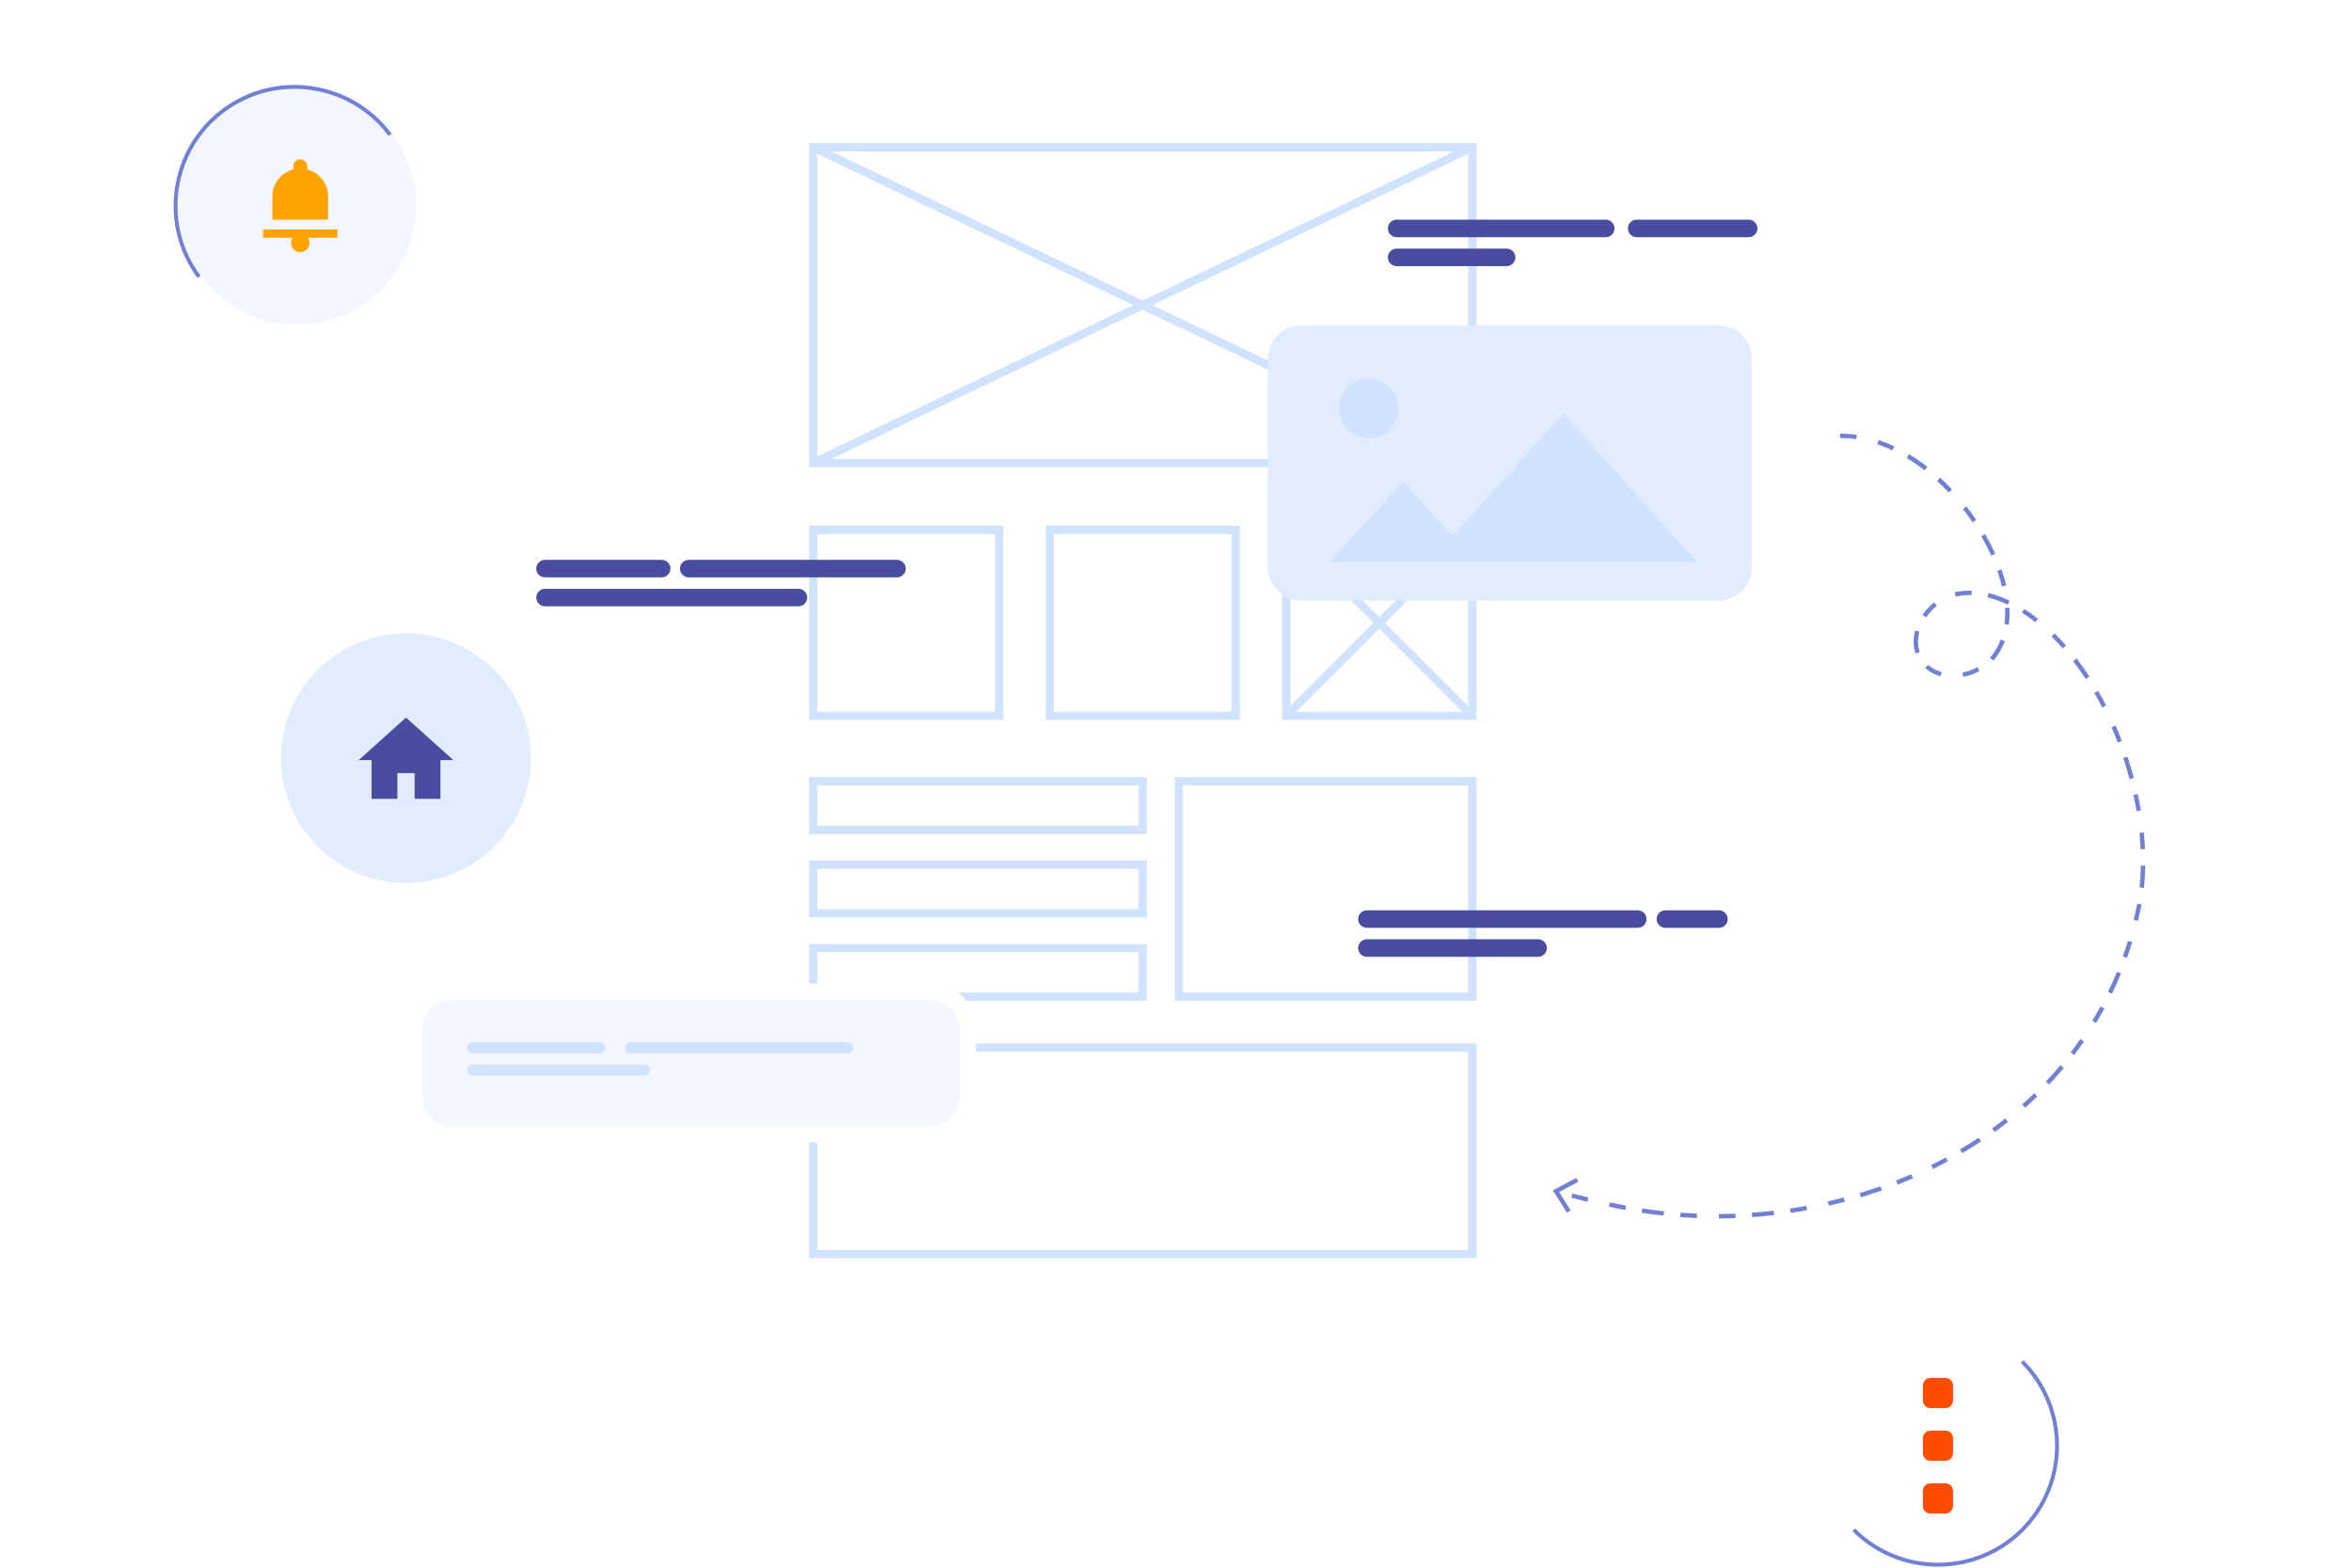 <?xml version="1.0" encoding="UTF-8"?>
<svg xmlns="http://www.w3.org/2000/svg" width="570" height="380" viewBox="0 0 570 380" fill="none">
  <g clip-path="url(#clip0_469_18069)">
    <g filter="url(#filter0_d_469_18069)">
      <path d="M360.861 9.592H174.999V312.089H360.861V9.592Z" fill="white"></path>
      <path d="M347.816 26.696H188.068V103.221H347.816V26.696Z" stroke="#D0E2FF" stroke-width="2" stroke-miterlimit="10"></path>
      <path d="M188.068 26.696L347.804 103.221" stroke="#D0E2FF" stroke-width="2" stroke-miterlimit="10"></path>
      <path d="M188.068 103.221L347.804 26.696" stroke="#D0E2FF" stroke-width="2" stroke-miterlimit="10"></path>
      <path d="M233.14 119.457H188.068V164.53H233.14V119.457Z" stroke="#D0E2FF" stroke-width="2" stroke-miterlimit="10"></path>
      <path d="M290.472 119.457H245.4V164.53H290.472V119.457Z" stroke="#D0E2FF" stroke-width="2" stroke-miterlimit="10"></path>
      <path d="M347.804 119.457H302.732V164.53H347.804V119.457Z" stroke="#D0E2FF" stroke-width="2" stroke-miterlimit="10"></path>
      <path d="M302.732 119.457L347.804 164.53" stroke="#D0E2FF" stroke-width="2" stroke-miterlimit="10"></path>
      <path d="M302.732 164.53L347.804 119.457" stroke="#D0E2FF" stroke-width="2" stroke-miterlimit="10"></path>
      <path d="M267.936 180.379H188.068V192.169H267.936V180.379Z" stroke="#D0E2FF" stroke-width="2" stroke-miterlimit="10"></path>
      <path d="M267.936 200.593H188.068V212.383H267.936V200.593Z" stroke="#D0E2FF" stroke-width="2" stroke-miterlimit="10"></path>
      <path d="M267.936 220.794H188.068V232.584H267.936V220.794Z" stroke="#D0E2FF" stroke-width="2" stroke-miterlimit="10"></path>
      <path d="M347.816 180.379H276.688V232.584H347.816V180.379Z" stroke="#D0E2FF" stroke-width="2" stroke-miterlimit="10"></path>
      <path d="M347.816 244.938H188.068V294.984H347.816V244.938Z" stroke="#D0E2FF" stroke-width="2" stroke-miterlimit="10"></path>
      <path d="M63.01 69.716C78.942 69.716 91.858 56.8 91.858 40.868C91.858 24.936 78.942 12.02 63.01 12.02C47.078 12.02 34.162 24.936 34.162 40.868C34.162 56.8 47.078 69.716 63.01 69.716Z" fill="#F3F5FF"></path>
      <path d="M66.635 11.903C74.061 12.994 81.077 16.912 85.91 23.399L85.159 23.963C75.821 11.41 58.001 8.794 45.448 18.132C32.895 27.47 30.279 45.291 39.617 57.843L38.867 58.406C29.212 45.431 31.91 27.036 44.885 17.381C51.372 12.56 59.209 10.812 66.647 11.903H66.635Z" fill="#7280D3"></path>
      <path d="M407.377 69.868H306.451C301.928 69.868 298.262 73.534 298.262 78.057V128.397C298.262 132.919 301.928 136.585 306.451 136.585H407.377C411.899 136.585 415.565 132.919 415.565 128.397V78.057C415.565 73.534 411.899 69.868 407.377 69.868Z" fill="#E1ECFF"></path>
      <path d="M369.859 91.255L343.029 121.041L331.028 107.714L313.396 127.294H337.398H348.661H402.332L369.859 91.255Z" fill="#D0E2FF"></path>
      <path d="M322.687 97.167C326.659 97.167 329.878 93.948 329.878 89.976C329.878 86.004 326.659 82.784 322.687 82.784C318.715 82.784 315.496 86.004 315.496 89.976C315.496 93.948 318.715 97.167 322.687 97.167Z" fill="#D0E2FF"></path>
      <path d="M65.45 32.985H62.072V31.295C62.072 30.369 62.834 29.606 63.761 29.606C64.688 29.606 65.45 30.369 65.45 31.295V32.985Z" fill="#FFA300"></path>
      <path d="M70.518 44.247V38.616C70.518 34.885 67.492 31.858 63.761 31.858C60.03 31.858 57.004 34.885 57.004 38.616V44.247H70.518ZM63.761 47.626C62.517 47.626 61.508 48.635 61.508 49.878C61.508 51.121 62.517 52.13 63.761 52.13C65.004 52.13 66.013 51.121 66.013 49.878C66.013 48.635 65.004 47.626 63.761 47.626Z" fill="#FFA300"></path>
      <path d="M54.751 47.626H72.771" stroke="#FFA300" stroke-width="2" stroke-miterlimit="10"></path>
      <path d="M460.661 370.289C476.593 370.289 489.509 357.373 489.509 341.441C489.509 325.509 476.593 312.593 460.661 312.593C444.729 312.593 431.813 325.509 431.813 341.441C431.813 357.373 444.729 370.289 460.661 370.289Z" fill="white"></path>
      <path d="M460.661 370.746C453.153 370.746 445.645 367.883 439.932 362.17L440.6 361.501C451.663 372.564 469.671 372.564 480.746 361.501C491.808 350.439 491.808 332.431 480.746 321.368L481.414 320.699C492.841 332.137 492.841 350.732 481.414 362.17C475.701 367.883 468.193 370.746 460.685 370.746H460.661Z" fill="#7280D3"></path>
      <path d="M462.48 332.314H458.831C457.822 332.314 457.001 331.492 457.001 330.483V326.835C457.001 325.826 457.822 325.005 458.831 325.005H462.48C463.488 325.005 464.31 325.826 464.31 326.835V330.483C464.31 331.492 463.488 332.314 462.48 332.314ZM462.48 345.089H458.831C457.822 345.089 457.001 344.268 457.001 343.259V339.611C457.001 338.602 457.822 337.78 458.831 337.78H462.48C463.488 337.78 464.31 338.602 464.31 339.611V343.259C464.31 344.268 463.488 345.089 462.48 345.089ZM462.48 357.865H458.831C457.822 357.865 457.001 357.044 457.001 356.035V352.386C457.001 351.377 457.822 350.556 458.831 350.556H462.48C463.488 350.556 464.31 351.377 464.31 352.386V356.035C464.31 357.044 463.488 357.865 462.48 357.865Z" fill="#FF4D00"></path>
      <path d="M89.394 205.05C106.11 205.05 119.661 191.499 119.661 174.783C119.661 158.067 106.11 144.516 89.394 144.516C72.678 144.516 59.127 158.067 59.127 174.783C59.127 191.499 72.678 205.05 89.394 205.05Z" fill="#E1ECFF"></path>
      <path d="M97.735 184.637H91.482V178.385H87.306V184.637H81.053V175.252H77.921L89.394 164.928L100.868 175.252H97.735V184.637Z" fill="#484D9F"></path>
      <path d="M151.36 126.708H123.087C121.914 126.708 120.964 127.658 120.964 128.831C120.964 130.004 121.914 130.954 123.087 130.954H151.36C152.533 130.954 153.483 130.004 153.483 128.831C153.483 127.658 152.533 126.708 151.36 126.708Z" fill="#484D9F"></path>
      <path d="M208.387 126.708H157.918C156.745 126.708 155.795 127.658 155.795 128.831C155.795 130.004 156.745 130.954 157.918 130.954H208.387C209.56 130.954 210.51 130.004 210.51 128.831C210.51 127.658 209.56 126.708 208.387 126.708Z" fill="#484D9F"></path>
      <path d="M184.502 133.723H123.087C121.914 133.723 120.964 134.673 120.964 135.846C120.964 137.019 121.914 137.969 123.087 137.969H184.502C185.674 137.969 186.625 137.019 186.625 135.846C186.625 134.673 185.674 133.723 184.502 133.723Z" fill="#484D9F"></path>
      <path d="M387.902 211.655H322.265C321.092 211.655 320.141 212.606 320.141 213.779C320.141 214.951 321.092 215.902 322.265 215.902H387.902C389.075 215.902 390.026 214.951 390.026 213.779C390.026 212.606 389.075 211.655 387.902 211.655Z" fill="#484D9F"></path>
      <path d="M407.576 211.655H394.601C393.428 211.655 392.478 212.606 392.478 213.778C392.478 214.951 393.428 215.902 394.601 215.902H407.576C408.749 215.902 409.7 214.951 409.7 213.778C409.7 212.606 408.749 211.655 407.576 211.655Z" fill="#484D9F"></path>
      <path d="M363.759 218.671H322.265C321.092 218.671 320.141 219.621 320.141 220.794C320.141 221.967 321.092 222.917 322.265 222.917H363.759C364.932 222.917 365.882 221.967 365.882 220.794C365.882 219.621 364.932 218.671 363.759 218.671Z" fill="#484D9F"></path>
      <path d="M380.148 44.247H329.468C328.295 44.247 327.344 45.198 327.344 46.37C327.344 47.543 328.295 48.494 329.468 48.494H380.148C381.321 48.494 382.271 47.543 382.271 46.37C382.271 45.198 381.321 44.247 380.148 44.247Z" fill="#484D9F"></path>
      <path d="M414.779 44.247H387.644C386.471 44.247 385.521 45.198 385.521 46.37C385.521 47.543 386.471 48.494 387.644 48.494H414.779C415.952 48.494 416.903 47.543 416.903 46.37C416.903 45.198 415.952 44.247 414.779 44.247Z" fill="#484D9F"></path>
      <path d="M356.133 51.263H329.468C328.295 51.263 327.344 52.213 327.344 53.386C327.344 54.559 328.295 55.51 329.468 55.51H356.133C357.306 55.51 358.257 54.559 358.257 53.386C358.257 52.213 357.306 51.263 356.133 51.263Z" fill="#484D9F"></path>
      <path d="M216.54 229.405H100.387C94.316 229.405 89.394 234.327 89.394 240.397V256.939C89.394 263.01 94.316 267.931 100.387 267.931H216.54C222.611 267.931 227.533 263.01 227.533 256.939V240.397C227.533 234.327 222.611 229.405 216.54 229.405Z" fill="white"></path>
      <path d="M216.54 233.406H100.387C96.525 233.406 93.395 236.536 93.395 240.398V256.951C93.395 260.812 96.525 263.943 100.387 263.943H216.54C220.402 263.943 223.532 260.812 223.532 256.951V240.398C223.532 236.536 220.402 233.406 216.54 233.406Z" fill="#F3F5FF"></path>
      <path fill-rule="evenodd" clip-rule="evenodd" d="M105.572 243.624H136.344C137.095 243.624 137.693 244.222 137.693 244.973C137.693 245.724 137.095 246.322 136.344 246.322H105.572C104.821 246.322 104.223 245.724 104.223 244.973C104.223 244.222 104.821 243.624 105.572 243.624Z" fill="#D0E2FF"></path>
      <path fill-rule="evenodd" clip-rule="evenodd" d="M143.84 243.624H196.397C197.148 243.624 197.746 244.222 197.746 244.973C197.746 245.724 197.148 246.322 196.397 246.322H143.84C143.089 246.322 142.491 245.724 142.491 244.973C142.491 244.222 143.089 243.624 143.84 243.624Z" fill="#D0E2FF"></path>
      <path fill-rule="evenodd" clip-rule="evenodd" d="M105.572 249.02H147.113C147.864 249.02 148.462 249.618 148.462 250.369C148.462 251.12 147.864 251.718 147.113 251.718H105.572C104.821 251.718 104.223 251.12 104.223 250.369C104.223 249.618 104.821 249.02 105.572 249.02Z" fill="#D0E2FF"></path>
    </g>
    <g filter="url(#filter1_d_469_18069)">
      <path d="M466.548 270.533L466.002 269.607C467.371 268.793 468.726 267.951 470.04 267.085L470.508 266.778L471.1 267.67L470.632 267.978C469.304 268.851 467.935 269.701 466.551 270.522L466.548 270.533ZM473.789 264.512C474.868 263.729 475.928 262.928 476.97 262.111L477.635 262.955C476.576 263.791 475.502 264.599 474.423 265.382L473.8 264.515L473.789 264.512ZM459.467 274.358L459.001 273.398C460.197 272.814 461.377 272.202 462.543 271.562L463.05 272.5C461.874 273.136 460.68 273.756 459.47 274.348L459.467 274.358ZM481.062 258.7C482.052 257.82 483.037 256.915 483.991 256.001L484.735 256.774C483.765 257.707 482.776 258.623 481.772 259.511L481.058 258.711L481.062 258.7ZM450.871 278.144L450.486 277.149C451.724 276.659 452.954 276.156 454.18 275.628L454.604 276.612C453.375 277.15 452.131 277.661 450.882 278.147L450.871 278.144ZM486.797 253.159C488.027 251.869 489.212 250.53 490.337 249.197L491.153 249.886C490.011 251.238 488.809 252.595 487.576 253.896L486.797 253.159ZM441.984 281.209L441.677 280.19C443.38 279.674 445.083 279.124 446.735 278.546L447.092 279.557C445.415 280.139 443.699 280.697 441.981 281.22L441.984 281.209ZM492.825 246.084C493.631 245.032 494.422 243.952 495.17 242.859L496.045 243.472C495.283 244.572 494.485 245.674 493.665 246.734L492.814 246.081L492.825 246.084ZM434.197 283.262L433.956 282.215C435.254 281.92 436.547 281.6 437.833 281.266L438.102 282.297C436.802 282.639 435.498 282.956 434.186 283.259L434.197 283.262ZM498.067 238.412C498.753 237.289 499.417 236.124 500.048 234.949L500.987 235.463C500.342 236.646 499.675 237.821 498.982 238.966L498.067 238.412ZM424.964 285.002L424.809 283.946C426.124 283.75 427.445 283.532 428.749 283.297L428.94 284.353C427.623 284.595 426.301 284.813 424.964 285.002ZM501.874 231.416C502.641 229.824 503.372 228.197 504.034 226.562L505.031 226.964C504.351 228.618 503.614 230.266 502.84 231.88L501.874 231.416ZM415.627 286.03L415.545 284.961C417.322 284.832 419.108 284.67 420.847 284.471L420.967 285.528C419.218 285.724 417.417 285.893 415.616 286.027L415.627 286.03ZM407.572 286.336L407.573 285.267C408.901 285.263 410.236 285.237 411.567 285.187L411.612 286.258C410.271 286.305 408.922 286.338 407.583 286.339L407.572 286.336ZM505.459 222.84C505.896 221.607 506.321 220.336 506.714 219.055L507.739 219.36C507.35 220.666 506.922 221.948 506.468 223.199L505.459 222.84ZM398.187 286.023L398.27 284.955C399.594 285.043 400.922 285.121 402.256 285.177L402.208 286.244C400.86 286.195 399.522 286.114 398.187 286.023ZM508.107 213.937C508.358 212.896 508.59 211.838 508.805 210.762C508.854 210.518 508.899 210.285 508.948 210.042L509.995 210.235C509.946 210.479 509.904 210.737 509.845 210.978C509.627 212.064 509.394 213.122 509.137 214.185L508.096 213.934L508.107 213.937ZM388.842 284.981L389.003 283.925C390.757 284.189 392.532 284.423 394.286 284.604L394.171 285.662C392.406 285.478 390.617 285.251 388.842 284.981ZM509.518 206.112C509.705 204.418 509.811 202.64 509.834 200.826L510.899 200.838C510.867 202.684 510.762 204.497 510.576 206.227L509.518 206.112ZM383.762 284.093C382.819 283.906 381.869 283.706 380.929 283.508L381.158 282.461C382.098 282.658 383.038 282.855 383.981 283.042L385.081 283.252L384.887 284.298L383.776 284.085L383.762 284.093ZM509.772 196.85C509.719 195.566 509.622 194.233 509.485 192.877L510.55 192.771C510.684 194.138 510.785 195.495 510.842 196.804L509.772 196.85ZM371.807 281.324L372.079 280.289C373.365 280.624 374.662 280.963 375.955 281.277L375.704 282.318C374.401 282.001 373.1 281.673 371.807 281.324ZM508.783 187.617C508.566 186.331 508.313 185.011 508.032 183.706L509.075 183.476C509.364 184.795 509.625 186.129 509.835 187.437L508.783 187.617ZM507.093 179.833C506.638 178.123 506.126 176.409 505.566 174.739L506.581 174.407C507.146 176.102 507.662 177.841 508.124 179.564L507.09 179.843L507.093 179.833ZM504.229 170.982C503.761 169.751 503.25 168.506 502.719 167.291L503.703 166.867C504.241 168.096 504.749 169.351 505.224 170.597L504.229 170.982ZM500.461 162.485C499.852 161.294 499.215 160.118 498.555 158.982L499.477 158.446C500.135 159.593 500.79 160.786 501.406 161.991L500.45 162.482L500.461 162.485ZM496.474 155.591L496.295 155.326C495.365 153.91 494.398 152.542 493.416 151.263L494.267 150.612C495.264 151.919 496.25 153.304 497.198 154.737L497.374 155.013L496.474 155.591ZM488.18 145.29L488.936 144.528C489.871 145.452 490.808 146.447 491.711 147.479L490.903 148.179C490.019 147.164 489.097 146.197 488.18 145.29ZM466.811 155.06L466.605 154.012C467.876 153.768 469.087 153.329 470.218 152.726L470.723 153.675C469.494 154.331 468.181 154.798 466.807 155.071L466.811 155.06ZM473.266 150.414C473.648 149.999 474.001 149.564 474.303 149.102C474.935 148.162 475.456 147.119 475.866 146.02L476.871 146.389C476.44 147.565 475.874 148.677 475.198 149.685C474.859 150.195 474.479 150.681 474.052 151.13L473.27 150.404L473.266 150.414ZM483.244 141.038C482.503 140.488 481.752 139.972 480.999 139.501L481.572 138.603C482.343 139.09 483.112 139.624 483.871 140.191C484.207 140.443 484.543 140.696 484.887 140.963L484.227 141.8C483.905 141.54 483.569 141.287 483.24 141.049L483.244 141.038ZM457.551 152.94L458.27 152.144C459.177 152.965 460.282 153.553 461.554 153.896L461.271 154.927C459.837 154.536 458.579 153.868 457.555 152.929L457.551 152.94ZM476.772 142.261C476.928 141.027 476.978 139.714 476.912 138.356L477.983 138.31C478.054 139.729 478.006 141.113 477.832 142.411L476.769 142.271L476.772 142.261ZM472.65 135.784L472.901 134.743C474.577 135.148 476.293 135.776 478.016 136.617L477.553 137.583C475.888 136.783 474.248 136.177 472.647 135.795L472.65 135.784ZM455.221 149.404C454.637 147.692 454.603 145.756 455.142 143.825L456.173 144.109C455.695 145.834 455.726 147.546 456.239 149.061L455.231 149.407L455.221 149.404ZM476.155 133.162C475.868 131.914 475.485 130.637 475.051 129.369L476.062 129.012C476.518 130.322 476.903 131.635 477.201 132.921L476.155 133.162ZM464.947 135.619L464.706 134.572C466.029 134.273 467.41 134.132 468.818 134.175L468.792 135.248C467.477 135.209 466.181 135.34 464.947 135.619ZM456.91 140.052C457.699 138.901 458.652 137.869 459.731 137.004L460.4 137.837C459.396 138.643 458.516 139.59 457.788 140.654L456.91 140.052ZM473.574 125.688C472.867 124.115 472.046 122.532 471.155 120.987L472.078 120.451C472.992 122.038 473.828 123.649 474.55 125.25L473.574 125.688ZM466.715 114.392L467.556 113.738C468.381 114.794 469.18 115.901 469.928 117.016L469.047 117.611C468.305 116.51 467.522 115.431 466.715 114.392ZM460.452 107.573L461.178 106.79C462.155 107.692 463.126 108.65 464.053 109.642L463.271 110.373C462.36 109.409 461.407 108.468 460.448 107.584L460.452 107.573ZM453.086 102.011L453.64 101.095C455.144 102.001 456.635 103.031 458.093 104.17L457.43 105.018C456.008 103.914 454.547 102.903 453.082 102.021L453.086 102.011ZM445.949 98.678L446.286 97.663C447.547 98.085 448.817 98.592 450.062 99.185L449.609 100.154C448.404 99.585 447.166 99.087 445.949 98.678ZM436.938 97.184L436.928 96.112C438.282 96.104 439.649 96.205 441.002 96.396L440.851 97.456C439.545 97.267 438.234 97.17 436.938 97.184Z" fill="#7280D3"></path>
      <path d="M370.746 284.966L371.646 284.388L368.851 279.927L373.507 277.46L373.003 276.511L367.327 279.521L370.746 284.966Z" fill="#7280D3"></path>
    </g>
  </g>
  <defs>
    <filter id="filter0_d_469_18069" x="-7.923" y="-31.408" width="556.908" height="461.154" color-interpolation-filters="sRGB">
      <feFlood flood-opacity="0" result="BackgroundImageFix"></feFlood>
      <feColorMatrix in="SourceAlpha" type="matrix" values="0 0 0 0 0 0 0 0 0 0 0 0 0 0 0 0 0 0 127 0" result="hardAlpha"></feColorMatrix>
      <feOffset dx="9" dy="9"></feOffset>
      <feGaussianBlur stdDeviation="25"></feGaussianBlur>
      <feComposite in2="hardAlpha" operator="out"></feComposite>
      <feColorMatrix type="matrix" values="0 0 0 0 0.216 0 0 0 0 0.231 0 0 0 0 0.471 0 0 0 0.1 0"></feColorMatrix>
      <feBlend mode="normal" in2="BackgroundImageFix" result="effect1_dropShadow_469_18069"></feBlend>
      <feBlend mode="normal" in="SourceGraphic" in2="effect1_dropShadow_469_18069" result="shape"></feBlend>
    </filter>
    <filter id="filter1_d_469_18069" x="326.327" y="55.112" width="243.572" height="290.227" color-interpolation-filters="sRGB">
      <feFlood flood-opacity="0" result="BackgroundImageFix"></feFlood>
      <feColorMatrix in="SourceAlpha" type="matrix" values="0 0 0 0 0 0 0 0 0 0 0 0 0 0 0 0 0 0 127 0" result="hardAlpha"></feColorMatrix>
      <feOffset dx="9" dy="9"></feOffset>
      <feGaussianBlur stdDeviation="25"></feGaussianBlur>
      <feComposite in2="hardAlpha" operator="out"></feComposite>
      <feColorMatrix type="matrix" values="0 0 0 0 0.216 0 0 0 0 0.231 0 0 0 0 0.471 0 0 0 0.1 0"></feColorMatrix>
      <feBlend mode="normal" in2="BackgroundImageFix" result="effect1_dropShadow_469_18069"></feBlend>
      <feBlend mode="normal" in="SourceGraphic" in2="effect1_dropShadow_469_18069" result="shape"></feBlend>
    </filter>
    <clipPath id="clip0_469_18069">
      <rect width="570" height="380" fill="white"></rect>
    </clipPath>
  </defs>
</svg>
